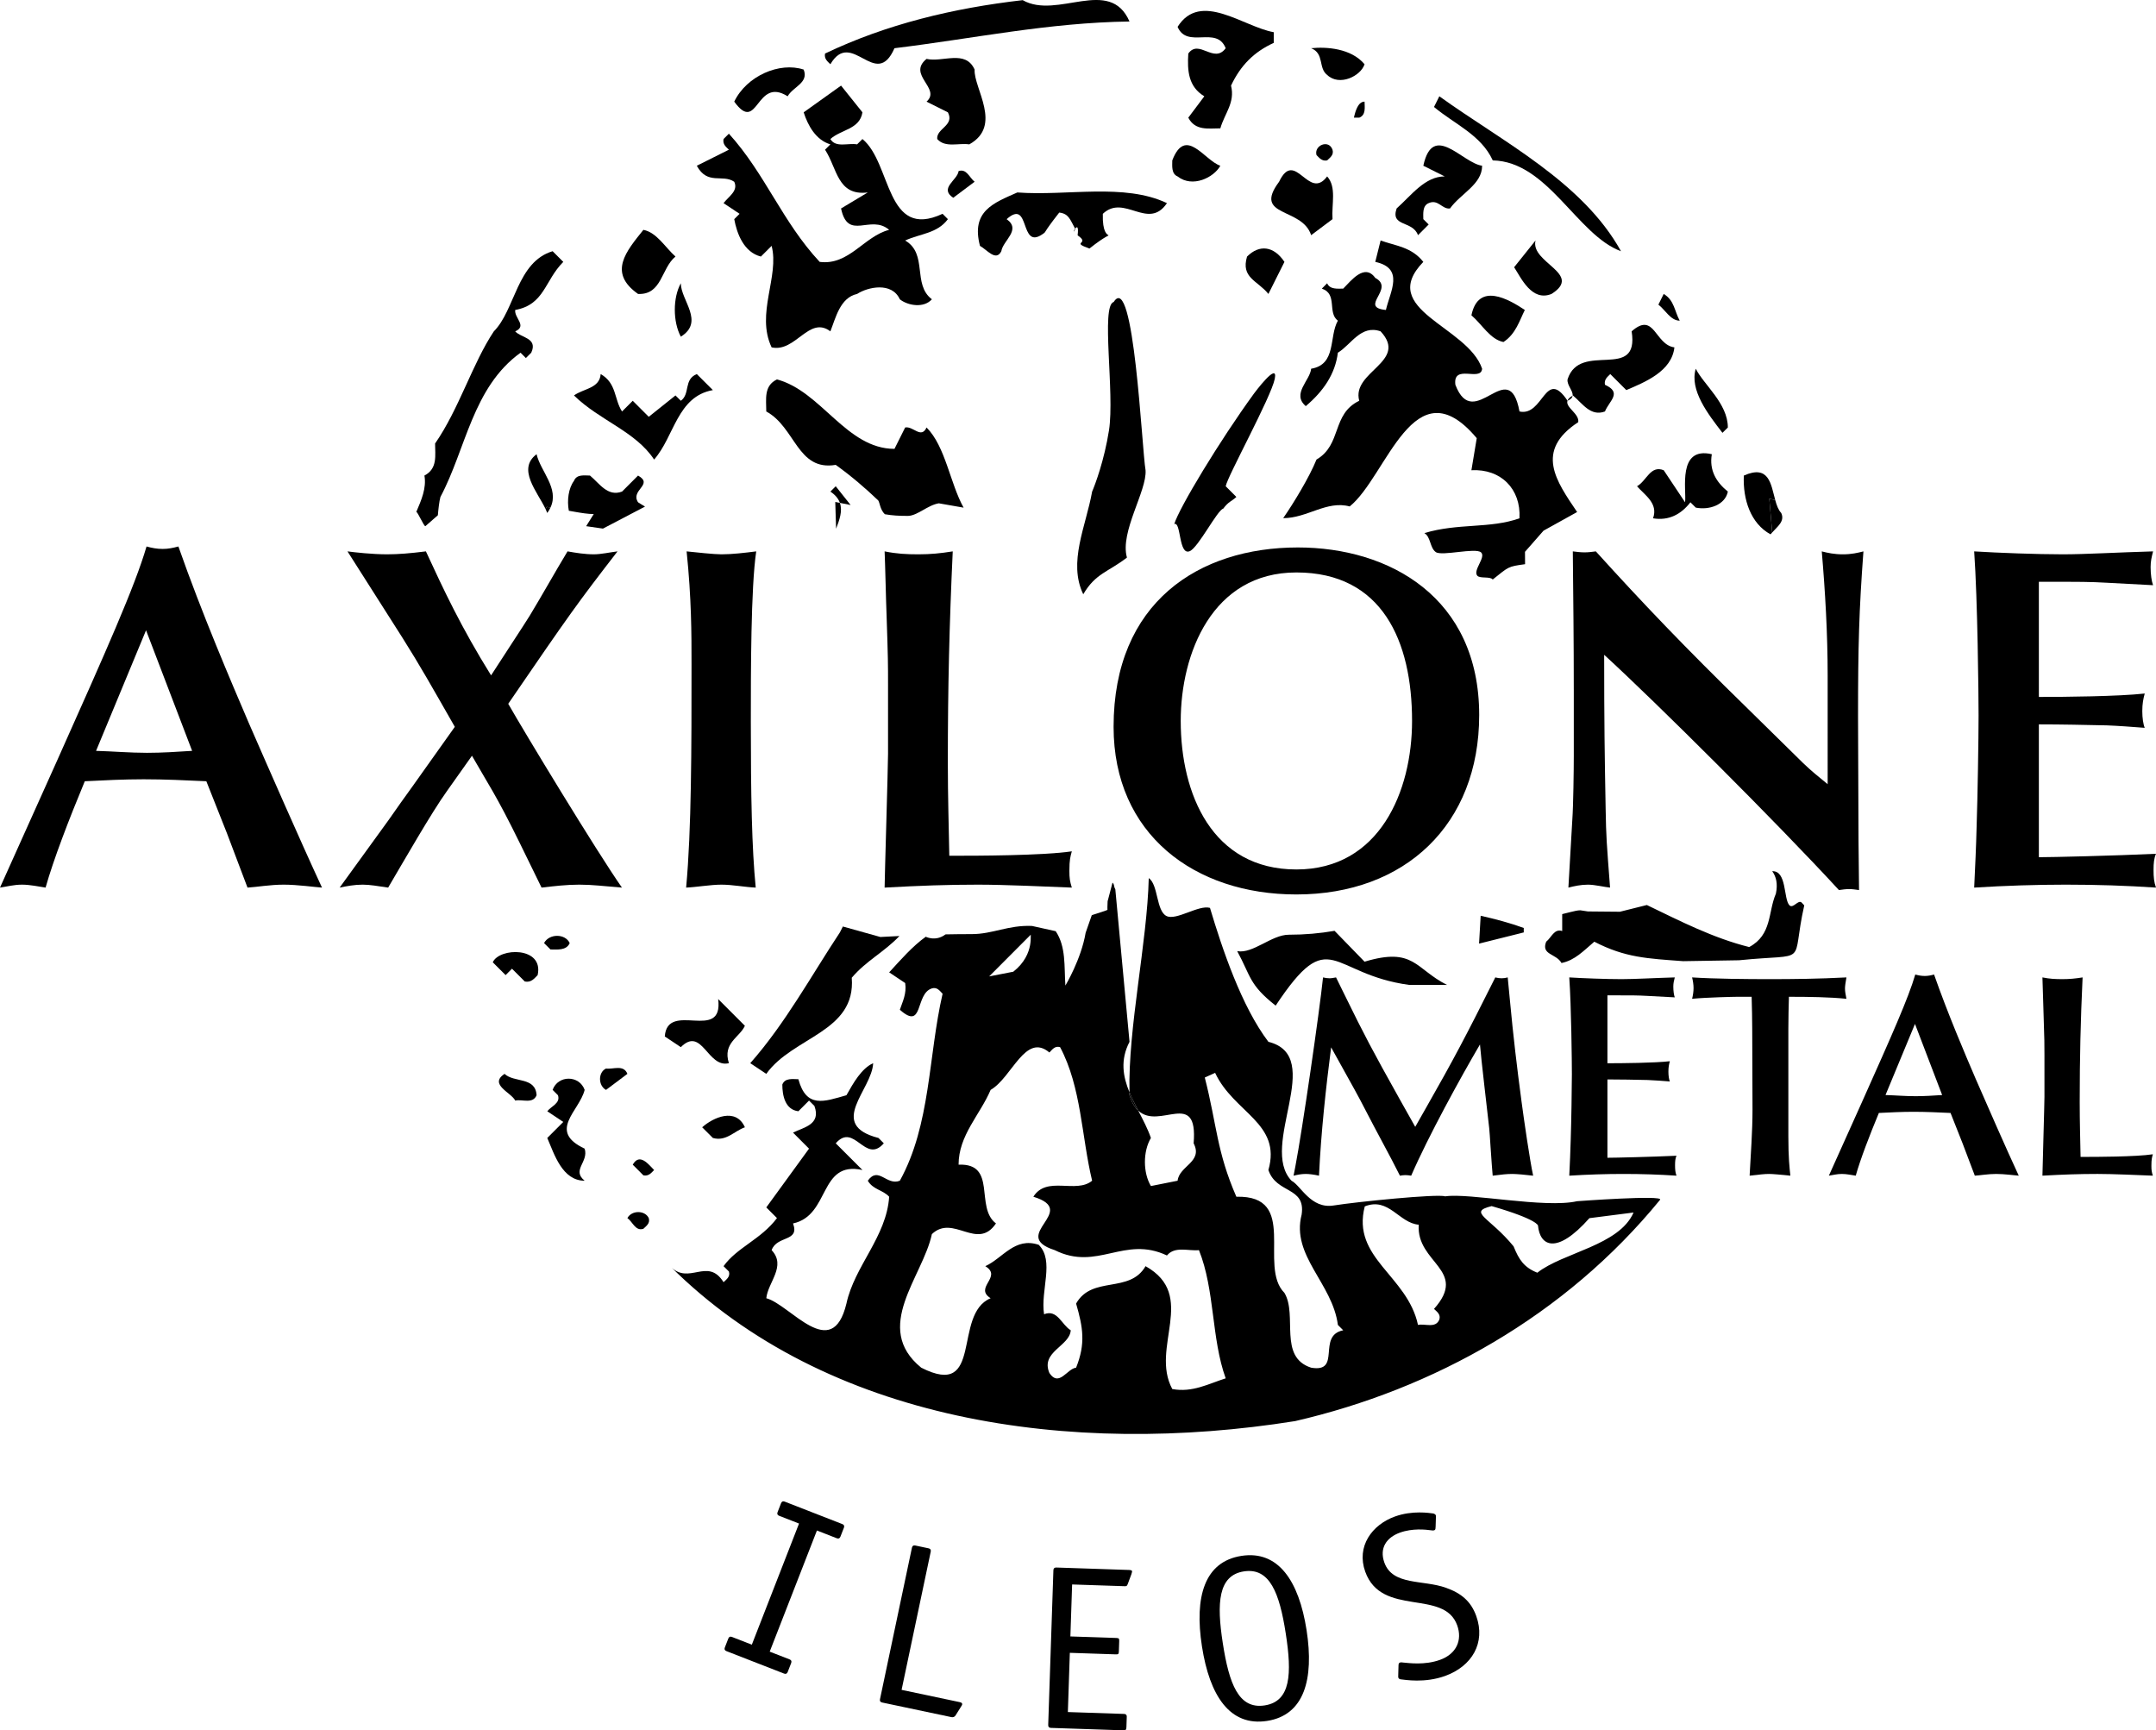 <?xml version="1.0" encoding="utf-8"?>
<!-- Generator: Adobe Illustrator 16.0.0, SVG Export Plug-In . SVG Version: 6.00 Build 0)  -->
<!DOCTYPE svg PUBLIC "-//W3C//DTD SVG 1.1//EN" "http://www.w3.org/Graphics/SVG/1.1/DTD/svg11.dtd">
<svg version="1.1" id="Capa_1" xmlns="http://www.w3.org/2000/svg" xmlns:xlink="http://www.w3.org/1999/xlink" x="0px" y="0px"
	 width="257.642px" height="206.77px" viewBox="0 0 257.642 206.77" enable-background="new 0 0 257.642 206.77"
	 xml:space="preserve">
<g>
	<path d="M94.129,199.799c-0.081,0.208-0.226,0.272-0.435,0.19l-6.885-2.683c-0.209-0.082-0.273-0.227-0.191-0.436l0.416-1.069
		c0.081-0.209,0.227-0.272,0.435-0.19l2.374,0.925l5.641-14.475l-2.373-0.926c-0.209-0.081-0.273-0.225-0.191-0.434l0.416-1.069
		c0.082-0.21,0.227-0.273,0.435-0.192l6.886,2.684c0.209,0.081,0.272,0.226,0.191,0.434l-0.417,1.07
		c-0.081,0.209-0.226,0.272-0.435,0.191l-2.373-0.926l-5.642,14.476l2.374,0.924c0.209,0.083,0.272,0.226,0.191,0.436
		L94.129,199.799z"/>
	<path d="M114.697,203.403c0.191,0.039,0.317,0.123,0.282,0.287c-0.023,0.111-0.128,0.203-0.185,0.333l-0.602,0.96
		c-0.129,0.202-0.31,0.25-0.502,0.209l-8.272-1.745c-0.219-0.044-0.306-0.177-0.259-0.396l3.817-18.105
		c0.046-0.219,0.178-0.306,0.398-0.26l1.589,0.335c0.219,0.046,0.305,0.18,0.259,0.398l-3.482,16.516L114.697,203.403z"/>
	<path d="M134.607,206.39c-0.01,0.335-0.096,0.389-0.403,0.379l-8.618-0.289c-0.224-0.008-0.332-0.123-0.325-0.347l0.62-18.492
		c0.007-0.224,0.123-0.332,0.347-0.325l8.7,0.292c0.308,0.01,0.36,0.096,0.358,0.18c-0.004,0.084-0.064,0.249-0.096,0.36
		l-0.432,1.162c-0.093,0.249-0.177,0.247-0.428,0.237l-6.212-0.207l-0.207,6.211l5.483,0.183c0.307,0.012,0.361,0.068,0.352,0.375
		l-0.042,1.232c-0.01,0.308-0.067,0.363-0.375,0.352l-5.484-0.184l-0.235,7.078l6.714,0.224c0.224,0.009,0.331,0.125,0.325,0.32
		L134.607,206.39z"/>
	<path d="M151.42,205.646c-4.454,0.693-6.87-3.012-7.786-8.903c-0.921-5.92,0.296-10.131,4.721-10.818
		c4.398-0.684,6.865,2.983,7.781,8.874C157.051,200.691,155.845,204.958,151.42,205.646 M153.646,195.187
		c-0.747-4.813-1.904-7.891-5.004-7.409c-3.07,0.478-3.267,3.765-2.518,8.577c0.751,4.841,1.882,7.923,5.007,7.438
		C154.258,203.307,154.4,200.026,153.646,195.187"/>
	<path d="M171.557,182.417c-0.029,0.249,0.019,0.38-0.166,0.446c-0.106,0.038-0.256,0.033-0.417,0
		c-0.594-0.082-2.174-0.258-3.676,0.281c-1.581,0.569-2.498,1.821-1.865,3.586c0.995,2.766,4.625,2.026,7.356,3.006
		c1.84,0.648,2.995,1.63,3.621,3.37c1.155,3.213-0.516,6.015-3.729,7.17c-2.45,0.881-4.807,0.448-5.268,0.405
		c-0.149-0.005-0.268-0.082-0.314-0.213c-0.029-0.079,0.004-0.239-0.008-0.354l0.028-0.993c0.003-0.238,0.009-0.389,0.168-0.445
		c0.105-0.04,0.257-0.033,0.416-0.002c0.612,0.048,2.531,0.34,4.374-0.323c1.978-0.711,2.691-2.365,2.058-4.129
		c-1.572-4.374-9.028-0.951-10.988-6.404c-1.088-3.029,0.809-5.614,3.549-6.599c2.107-0.758,4.133-0.414,4.569-0.363
		c0.16,0.032,0.287,0.135,0.313,0.215c0.029,0.079-0.003,0.238,0.01,0.353L171.557,182.417z"/>
	<path d="M22.959,89.726c-1.816,0.117-3.573,0.234-5.389,0.234c-2.05,0-4.041-0.175-6.09-0.234l5.973-14.408L22.959,89.726z
		 M29.577,106.066c1.054-0.058,2.694-0.352,4.334-0.352c1.639,0,3.689,0.294,4.568,0.352c-2.635-5.681-6.501-14.525-8.727-19.62
		c-2.108-4.92-5.622-13.119-8.433-21.143c-0.645,0.176-1.23,0.294-1.874,0.294c-0.703,0-1.289-0.118-1.933-0.293
		C16.106,70.106,12.71,77.72,6.794,90.956L0,106.066c0.82-0.117,1.641-0.352,2.636-0.352c0.937,0,2.05,0.235,2.811,0.352
		c0.937-3.339,2.811-8.199,4.686-12.709c2.342-0.117,4.685-0.234,7.028-0.234c2.518,0,4.978,0.117,7.496,0.234l2.46,6.208
		L29.577,106.066z"/>
	<path d="M74.321,106.066c-2.225-0.176-3.514-0.352-5.095-0.352c-1.523,0-2.987,0.176-4.51,0.352l-2.577-5.271
		c-2.869-5.857-3.806-7.087-5.739-10.484l-2.987,4.217c-1.816,2.519-5.095,8.258-7.028,11.538c-1.23-0.176-2.167-0.352-3.046-0.352
		c-0.995,0-1.874,0.176-2.752,0.352l5.856-8.082c0.82-1.172,2.05-2.928,2.87-4.041l5.037-7.087
		c-2.811-4.919-4.158-7.321-6.267-10.659l-6.559-10.308c0.878,0.117,2.928,0.352,4.743,0.352c1.348,0,2.753-0.117,4.628-0.352
		c2.108,4.568,4.216,9.078,7.789,14.817c0.703-1.112,3.982-6.09,4.627-7.145c1.523-2.518,2.987-5.153,4.509-7.672
		c0.996,0.176,2.05,0.352,3.163,0.352c0.82,0,1.874-0.235,2.811-0.352c-4.802,6.208-5.681,7.438-13.06,18.214
		C62.666,87.5,71.217,101.615,74.321,106.066"/>
	<path d="M82.051,65.889c1.113,0.117,3.28,0.352,4.159,0.352c1.288,0,2.752-0.176,4.158-0.352
		c-0.644,4.334-0.644,14.466-0.644,20.381c0,8.727,0.117,15.052,0.585,19.796c-1.347-0.059-2.753-0.352-4.099-0.352
		c-1.289,0-2.929,0.293-4.217,0.352c0.644-6.97,0.644-16.633,0.644-26.648C82.637,75.728,82.637,71.57,82.051,65.889"/>
	<path d="M106.121,81.878c0-2.577,0-3.163-0.176-8.375c-0.058-1.23-0.175-6.501-0.234-7.614c1.464,0.293,2.577,0.352,4.041,0.352
		c1.464,0,2.636-0.117,4.1-0.352c-0.41,8.844-0.586,16.223-0.586,25.242c0,4.1,0.118,7.907,0.176,11.128h1.054
		c1.698,0,10.133,0,13.587-0.527c-0.176,0.645-0.292,0.996-0.292,2.343c0,0.879,0.058,1.23,0.292,1.991
		c-2.986-0.117-8.023-0.351-11.186-0.351c-3.748,0-6.911,0.117-11.186,0.351c0-0.937,0.41-14.525,0.41-15.989V81.878z"/>
	<path d="M141.097,86.153c0-8.024,3.748-17.746,13.822-17.746c10.249,0,13.822,8.199,13.822,17.746
		c0,8.375-3.867,17.746-13.822,17.746C144.845,103.899,141.097,94.879,141.097,86.153 M155.095,65.42
		c-11.832,0-22.021,6.559-22.021,21.436c0,12.825,9.663,20.03,21.845,20.03c13.002,0,21.845-8.375,21.845-21.436
		C176.764,71.395,166.047,65.42,155.095,65.42"/>
	<path d="M188.067,82.346c0-5.505-0.059-11.011-0.116-16.457c0.468,0.058,0.936,0.117,1.404,0.117c0.47,0,0.878-0.059,1.348-0.117
		c5.562,6.149,10.775,11.596,17.863,18.507l6.91,6.793c1.112,1.054,1.641,1.465,2.929,2.519V80.707
		c0-4.978-0.292-10.015-0.704-14.817c0.704,0.176,1.465,0.351,2.519,0.351c1.055,0,1.758-0.175,2.46-0.351
		c-0.525,7.086-0.644,11.244-0.644,19.795c0,3.397,0.058,11.831,0.058,14.876c0,1.289,0.061,4.334,0.061,5.799
		c-0.41-0.059-0.82-0.118-1.172-0.118c-0.41,0-0.821,0.059-1.231,0.118c-7.437-8.083-21.845-22.432-28.054-28.113
		c0,7.965,0.06,12.241,0.177,18.449c0.059,3.397,0.117,3.982,0.527,9.37c-0.645-0.058-1.816-0.351-2.637-0.351
		c-0.878,0-1.638,0.176-2.342,0.351l0.47-8.14c0.116-1.581,0.175-5.974,0.175-7.614V82.346z"/>
	<path d="M243.646,83.283c2.987,0,9.546-0.059,12.65-0.41c-0.176,0.644-0.292,1.23-0.292,2.109c0,0.82,0.116,1.581,0.292,1.991
		c-1.522-0.117-3.046-0.234-4.511-0.293c-2.692-0.059-5.446-0.117-8.14-0.117v15.872c1.523,0,9.02-0.176,13.996-0.41
		c-0.233,0.527-0.292,1.112-0.292,1.932c0,0.879,0.059,1.464,0.292,2.109c-3.514-0.234-7.026-0.352-10.774-0.352
		c-3.516,0-7.203,0.118-10.952,0.352c0.116-2.46,0.233-4.862,0.292-7.321c0.118-3.397,0.233-10.542,0.233-13.236
		c0-2.46-0.115-13.764-0.525-19.62c2.87,0.176,7.437,0.351,10.6,0.351c2.694,0,6.56-0.234,10.777-0.351
		c-0.176,0.703-0.294,1.172-0.294,1.874c0,0.879,0.118,1.698,0.294,2.167l-5.507-0.293c-2.166-0.117-2.752-0.117-8.14-0.117V83.283z
		"/>
	<path d="M207.81,114.75c8.639-0.875,6.135,0.843,7.798-6.558l-0.299-0.324c-0.402-0.437-1.039,0.777-1.478,0.306
		c-0.714-0.761-0.292-4.155-2.049-4.063c0.47,0.646,0.682,1.489,0.438,2.676c-0.959,2.235-0.449,4.916-3.192,6.384
		c-4.32-1.08-8.229-3.094-12.23-5.023l-3.218,0.804l-3.826-0.035c0,0-0.863-0.131-0.906-0.138c-0.316,0.003-0.695,0.09-1.16,0.206
		l-1.005,0.25v2.022c-0.957-0.321-1.274,0.765-1.913,1.275c-0.635,1.596,1.194,1.397,1.828,2.546c1.601-0.32,2.64-1.46,3.921-2.546
		c3.701,1.916,6.347,2.008,10.622,2.327L207.81,114.75z M188.457,143.543c-3.827,0.875-12.903-1.02-15.746-0.583
		c-0.955-0.319-10.606,0.656-13.341,1.093c-2.733,0.438-3.937-2.405-5.029-2.952c-3.959-4.149,4.133-14.883-2.767-16.606
		c-3.212-4.229-5.513-11.096-6.982-16.005c-1.349-0.39-4.025,1.547-5.192,0.974c-1.247-0.613-0.974-3.747-2.124-4.535
		c-0.183,7.694-2.489,17.916-2.303,25.605c0.301,0.733,0.668,1.456,1.039,2.173c2.524,2.402,7.176-2.677,6.627,3.917
		c1.152,2.233-1.722,2.681-1.915,4.47l-3.191,0.635c-0.955-1.595-0.955-4.147,0-5.744c-0.378-1.101-0.955-2.187-1.521-3.278
		c-0.412-0.388-0.766-0.966-1.035-1.829c-0.002-0.115,0-0.23-0.004-0.344c-0.782-1.898-1.126-3.87,0.004-6.039l-1.697-18.237
		c-0.219-0.351-0.074-0.542-0.336-0.786l-0.487,1.86l-0.098,0.363l-0.025,0.712c0,0,0.006,0.283,0.007,0.323
		c0.011,0.039-1.872,0.628-1.872,0.628l-0.736,2.104c-0.525,3.155-2.42,6.311-2.42,6.311c-0.155-2.341,0.087-4.633-1.157-6.497
		l-2.836-0.628c-2.849-0.117-4.678,0.976-7.191,0.976c-1.09,0-2.124,0.012-3.138,0.032c-1.224,0.924-2.424,0.255-2.424,0.255
		s0.023,0.013,0.058,0.032c-1.581,1.121-3.071,2.837-4.37,4.253l1.914,1.277c0.193,1.278-0.319,2.234-0.638,3.191
		c2.872,2.555,1.79-1.913,3.831-2.553c0.639-0.191,0.957,0.32,1.277,0.64c-1.723,7.467-1.404,15.637-5.108,22.343
		c-1.594,0.635-2.553-1.789-3.83,0c0.64,1.083,1.788,1.083,2.554,1.913c-0.318,4.788-4.152,8.299-5.107,12.767
		c-1.724,7.149-6.704,0.128-9.576-0.638c0.191-1.915,2.425-3.83,0.638-5.746c0.637-1.786,3.386-0.957,2.556-3.192
		c4.467-0.958,3.064-7.532,8.298-6.383l-3.194-3.191c2.233-2.555,3.512,2.552,5.745,0l-0.637-0.639
		c-6.191-1.597-0.766-5.745-0.637-8.937c-1.408,0.639-2.363,2.363-3.193,3.83c-2.681,0.766-4.788,1.595-5.743-1.915
		c-0.639,0-1.6-0.19-1.918,0.639c0,1.276,0.318,3,1.918,3.191l1.273-1.276l0.641,0.637c0.828,2.234-1.277,2.555-2.553,3.192
		l1.912,1.916l-5.106,7.022l1.275,1.277c-1.916,2.553-4.789,3.51-6.382,5.745l0.64,0.638c0.189,0.639-0.32,0.957-0.64,1.277
		c-1.916-3.065-4.148,0.446-6.382-1.915c18.704,18.64,47.874,22.789,74.69,18.512c16.482-3.805,32.241-12.538,43.607-26.447
		C198.869,142.771,188.457,143.543,188.457,143.543 M172.929,117.701c-3.831-1.917-3.926-4.569-9.865-2.781l-3.585-3.687
		c-1.744,0.303-3.569,0.464-5.462,0.464c-2.066,0-4.283,2.303-6.171,1.963c1.645,3.02,1.411,4.007,4.596,6.51
		c6.574-9.894,6.421-3.744,16.003-2.469H172.929z M123.217,111.652c-0.223-0.363,0.606,2.316-2.128,4.466l-2.884,0.561
		L123.217,111.652z M140.088,165.987c-2.684-4.979,3.062-11.171-3.194-14.681c-1.918,3.319-6.385,1.084-8.3,4.468
		c0.83,2.871,1.151,4.788,0,7.661c-1.085,0.127-2.043,2.361-3.19,0.638c-1.087-2.555,2.426-3.192,2.55-5.108
		c-1.083-0.638-1.595-2.552-3.188-1.914c-0.449-2.874,1.276-6.385-0.639-8.298c-2.872-0.958-4.278,1.595-6.383,2.553
		c2.105,1.277-1.405,2.552,0.637,3.83c-4.594,1.915-0.766,12.13-8.296,8.299c-5.875-4.79,0.189-10.852,1.275-15.959
		c2.551-2.426,5.424,2.042,7.659-1.278c-2.552-1.914,0.191-7.213-4.468-7.022c0-3.51,2.554-5.935,3.83-8.936
		c2.552-1.467,4.15-6.893,7.023-4.468c0.317-0.319,0.638-0.83,1.277-0.639c2.552,4.788,2.552,10.66,3.828,15.961
		c-1.915,1.594-5.426-0.641-7.022,1.913c5.618,1.723-2.998,4.597,2.555,6.383c5.106,2.554,8.3-1.786,13.408,0.638
		c0.954-1.148,2.554-0.51,3.826-0.638c1.917,4.787,1.466,10.533,3.195,15.32C144.427,165.35,142.51,166.437,140.088,165.987
		 M156.682,163.436c-3.958-1.277-1.595-6.258-3.191-8.938c-3.194-3.191,1.787-11.681-5.746-11.49
		c-2.362-5.425-2.308-8.5-3.773-14.245l1.235-0.558c2.23,4.787,7.967,5.994,6.367,11.611c0.96,2.873,4.482,1.947,3.97,5.332
		c-1.271,4.914,3.691,8.2,4.333,13.18l0.637,0.638C157.321,159.605,160.385,164.073,156.682,163.436 M172,157.688
		c-0.444,1.088-1.719,0.449-2.55,0.639c-1.275-5.937-7.958-7.971-6.361-14.165c2.879-1.146,4.088,1.997,6.451,2.188
		c-0.32,4.595,5.975,5.402,1.824,10.063C171.685,156.731,172.196,157.051,172,157.688 M183.792,146.459
		c0.218,2.405,2.184,3.578,6.141-0.891l5.277-0.675c-1.722,3.959-8.433,4.769-11.498,7.194c-1.595-0.637-2.196-1.554-2.837-3.149
		c-2.871-3.511-5.54-4.082-2.624-4.811C183.792,145.73,183.792,146.459,183.792,146.459"/>
	<path d="M134.976,130.878c0.27,0.863,0.623,1.441,1.035,1.829c-0.37-0.717-0.738-1.44-1.039-2.173
		C134.976,130.648,134.974,130.764,134.976,130.878"/>
	<path d="M147.746,59.384l-1.275-1.278c0.19-1.148,5.427-10.649,5.864-12.836c0.437-2.187-2.478,1.75-2.478,1.75
		c-4.13,5.675-8.98,13.723-9.533,15.607c0.83-0.386,0.502,3.805,1.849,3.236c1.033-0.437,3.287-4.899,4.006-5.084
		C146.833,59.901,147.151,59.942,147.746,59.384"/>
	<path d="M169.451,28.104l1.274-1.277l-0.639-0.639c0-0.638-0.127-1.595,0.639-1.915c1.151-0.511,1.597,0.766,2.552,0.637
		c1.278-1.785,3.836-2.871,3.836-5.105c-2.364-0.319-5.877-5.298-7.026,0l2.554,1.277c-2.36,0-3.957,2.235-5.744,3.828
		C166.132,27.147,168.811,26.316,169.451,28.104"/>
	<path d="M175.834,37.68c1.278,1.086,2.232,2.872,3.828,3.191c1.47-0.958,1.916-2.552,2.555-3.83
		C180.301,35.764,176.664,33.659,175.834,37.68"/>
	<path d="M94.124,11.507c0.64-1.149,2.552-1.596,1.915-3.192c-2.874-0.957-6.829,0.767-8.297,3.831
		C90.613,16.103,90.294,9.082,94.124,11.507"/>
	<path d="M68.079,112.695c-0.535-1.151-2.452-1.151-3.065,0l0.768,0.765C66.549,113.46,67.695,113.613,68.079,112.695"/>
	<path d="M65.194,60.822c0.095-0.161,0.148-0.251,0.148-0.251l0.442,0.078c1.074-2.287-1.195-4.329-1.662-6.372
		C61.755,56.052,64.212,58.758,65.194,60.822"/>
	<path d="M113.911,23.635l2.556-1.916c-0.638-0.509-0.957-1.595-1.916-1.275C114.426,21.528,112.188,22.486,113.911,23.635"/>
	<path d="M140.723,21.083c1.787,1.403,4.341,0.127,5.107-1.277c-1.915-0.638-4.148-4.788-5.742-0.638
		C140.088,19.806,139.956,20.763,140.723,21.083"/>
	<path d="M151.574,35.126l1.917-3.831c-1.278-1.914-3-2.105-4.468-0.637C148.256,33.21,150.296,33.531,151.574,35.126"/>
	<path d="M156.682,28.104l2.553-1.916c-0.125-1.788,0.512-3.829-0.641-5.106c-2.23,2.999-3.824-3.384-5.743,0.637
		C149.66,25.998,155.597,24.72,156.682,28.104"/>
	<path d="M157.322,18.529c0.319,0.319,0.639,0.766,1.272,0.639c0.321-0.32,0.832-0.639,0.641-1.278
		C158.788,16.614,157.001,17.38,157.322,18.529"/>
	<path d="M161.792,14.06h0.639c0.829-0.319,0.634-1.276,0.634-1.913C162.298,12.146,161.98,13.23,161.792,14.06"/>
	<path d="M158.594,8.953c1.471,1.405,4.025,0.129,4.47-1.275c-1.596-1.916-4.591-2.107-6.382-1.916
		C158.281,6.399,157.512,8.125,158.594,8.953"/>
	<path d="M133.089,36.085c-1.562,0.426,0.137,10.86-0.566,15.345c-0.56,3.56-1.646,6.467-2.014,7.315
		c-0.742,4.158-2.902,8.435-1.061,12.27c1.484-2.518,2.93-2.621,5.223-4.387c-0.873-3.051,2.406-7.978,2.223-10.436
		C136.447,53.638,135.507,32.247,133.089,36.085"/>
	<path d="M99.868,58.106l-0.637,0.638c0.624,0.417,0.966,0.871,1.135,1.349l1.284,0.257
		C101.052,59.603,100.456,58.856,99.868,58.106"/>
	<path d="M72.053,63.167l5.027-2.631c-0.278-0.168-0.558-0.332-0.832-0.514c-0.956-1.468,1.917-2.107,0-3.193l-1.914,1.915
		c-1.723,0.64-2.68-0.958-3.83-1.915c-0.638,0-1.594-0.191-1.914,0.639c-0.652,0.868-0.849,2.321-0.614,3.567l0.657,0.116
		c0.862,0.152,1.633,0.278,2.321,0.278l-0.908,1.449L72.053,63.167z"/>
	<path d="M160.513,34.489c-0.638,0-1.598,0.126-1.919-0.639l-0.634,0.639c1.915,0.638,0.634,2.872,1.915,3.831
		c-1.088,1.913-0.13,5.233-3.193,5.743c-0.127,1.404-2.359,3-0.641,4.469c2.109-1.788,3.514-3.83,3.834-6.385
		c1.593-0.955,2.744-3.381,5.105-2.553c3.383,3.639-3.513,4.788-2.551,8.299c-3.32,1.596-2.045,5.234-5.108,7.023
		c-0.837,2.09-2.772,5.267-3.979,7.003c2.868,0.002,5.207-2.148,7.947-1.399c4.456-3.591,7.673-17.107,15.182-8.157l-0.637,3.829
		c3.514-0.191,5.937,2.234,5.744,5.745c-3.516,1.257-7.341,0.551-11.364,1.769c0.771,0.452,0.638,1.727,1.352,2.261
		c0.716,0.535,4.777-0.567,5.428,0.05c0.604,0.575-1.005,2.127-0.463,2.773c0.317,0.381,1.554,0.057,1.848,0.463
		c1.937-1.537,1.771-1.546,3.868-1.832l-0.01-1.48l2.216-2.526l4-2.22l0.018-0.001c-2.5-3.699-5.114-7.306,0.129-10.747
		c0.153-1.02-1.566-1.755-1.282-2.564c-2.676-3.998-2.868,1.924-5.738,1.288c-1.277-6.895-5.428,2.681-7.662-3.192
		c-0.317-2.555,3.063-0.319,3.196-1.916c-1.727-5.107-12.578-7.022-7.027-12.767c-1.402-1.788-3.317-1.915-5.104-2.554l-0.637,2.554
		c3.511,0.766,1.789,3.512,1.271,5.745c-3.316-0.319,1.152-2.552-1.271-3.83C163.064,31.422,161.468,33.532,160.513,34.489"/>
	<path d="M105.733,61.448c0.923,0.161,1.69,0.201,2.757,0.201c1.109,0,2.374-1.291,3.7-1.504l2.962,0.519
		c-1.616-2.885-2.164-7.313-4.429-9.581c-0.638,1.406-1.596-0.191-2.556,0l-1.277,2.555c-5.744,0-8.745-6.895-14.045-8.297
		c-1.594,0.765-1.275,2.361-1.275,3.829c3.509,1.913,3.7,7.149,8.298,6.382c1.842,1.324,3.517,2.755,5.086,4.257
		C105.146,60.114,105.167,60.88,105.733,61.448"/>
	<path d="M105.204,111.969l-4.481-1.253c-0.155,0.302-0.281,0.554-0.356,0.705c-3.381,5.104-6.505,10.86-10.711,15.627l1.914,1.276
		c3.195-4.468,10.727-4.976,10.215-11.489c1.78-2.076,3.784-2.992,5.7-4.984C106.744,111.887,105.99,111.926,105.204,111.969"/>
	<path d="M187.926,47.277c-0.359,0.21-0.543,0.409-0.61,0.605c0,0.006,0.005,0.007,0.005,0.007
		C187.74,47.711,187.896,47.503,187.926,47.277"/>
	<path d="M191.792,49.17c0.509-1.278,2.107-2.235,0-3.192c-0.128-0.638,0.318-0.957,0.637-1.277l1.915,1.915
		c2.235-0.957,5.43-2.235,5.748-5.106c-2.361-0.319-2.361-4.341-5.11-1.917c0.958,6.066-6.188,1.087-7.66,5.747
		c-0.09,0.684,0.686,1.368,0.605,1.937c0.014-0.008,0.021-0.015,0.034-0.023C189.11,48.212,190.069,49.808,191.792,49.17"/>
	<path d="M83.909,134.709l1.279,1.276c1.595,0.447,2.554-0.83,3.828-1.276C87.933,132.283,85.188,133.559,83.909,134.709"/>
	<path d="M79.442,123.855l1.917,1.277c2.549-2.551,3.188,2.554,5.744,1.915c-0.769-2.425,1.277-3.064,1.912-4.466l-3.191-3.194
		C86.463,124.623,79.759,119.517,79.442,123.855"/>
	<path d="M75.613,139.176l1.274,1.277c0.64,0.129,0.962-0.319,1.278-0.638C77.527,139.176,76.441,137.708,75.613,139.176"/>
	<path d="M74.974,145.561c0.639,0.446,0.957,1.595,1.912,1.275c0.322-0.318,0.831-0.637,0.641-1.275
		C77.077,144.604,75.484,144.604,74.974,145.561"/>
	<path d="M72.42,127.688c-0.957,0.445-0.957,2.042,0,2.553l2.554-1.916C74.528,127.175,73.249,127.813,72.42,127.688"/>
	<path d="M69.866,137.262c-4.467-2.107-0.639-4.469,0-7.022c-0.639-1.787-3.19-1.787-3.828,0l0.638,0.638
		c0.317,0.957-0.769,1.276-1.277,1.915l1.914,1.276l-1.914,1.916c0.83,1.915,1.785,5.109,4.467,5.109
		C68.271,139.815,70.376,138.857,69.866,137.262"/>
	<path d="M58.887,114.992l1.533,1.531l0.764-0.763l1.531,1.529c0.768,0.154,1.15-0.382,1.534-0.766
		C65.013,113.075,59.652,113.23,58.887,114.992"/>
	<path d="M60.291,128.324c-1.914,1.279,0.829,2.235,1.277,3.194c0.828-0.192,2.107,0.446,2.554-0.639
		C63.993,128.644,61.439,129.411,60.291,128.324"/>
	<path d="M62.205,42.147l0.638,0.639l0.641-0.639c0.829-1.787-1.279-1.787-1.916-2.553c1.466-0.638-0.128-1.594,0-2.553
		c3.509-0.639,3.509-3.51,5.745-5.745l-1.275-1.276c-4.277,1.276-4.47,7.021-7.022,9.574c-2.555,3.83-4.149,9.257-7.023,13.406
		c0,1.404,0.32,3.001-1.274,3.829c0.265,1.512-0.374,2.946-0.973,4.35c0.171-0.02,0.903,1.722,1.086,1.699l1.493-1.306
		c0.038-0.52,0.172-1.74,0.306-2.188C55.697,53.638,56.46,46.298,62.205,42.147"/>
	<path d="M85.188,46.616l-1.919-1.915c-1.594,0.64-0.762,2.362-1.909,3.191l-0.64-0.638l-3.193,2.553l-1.914-1.915l-1.279,1.278
		c-0.957-1.468-0.635-3.383-2.552-4.469c-0.128,1.723-2.042,1.723-3.191,2.553c3.063,3,7.34,4.278,9.575,7.661
		C80.588,52.17,80.911,47.382,85.188,46.616"/>
	<path d="M76.248,35.126c2.874,0.126,2.748-3.065,4.471-4.468c-1.277-1.15-2.234-2.874-3.833-3.192
		C74.845,30.02,72.611,32.572,76.248,35.126"/>
	<path d="M81.359,40.233c2.871-1.787,0-4.34,0-6.384C80.399,35.572,80.399,38.446,81.359,40.233"/>
	<path d="M92.208,29.381c0.957,3.64-1.914,8.106,0,12.129c2.871,0.637,4.468-3.83,7.022-1.917c0.637-1.593,1.152-4.021,3.193-4.467
		c1.276-0.83,4.15-1.468,5.105,0.638c0.959,0.766,2.873,1.086,3.832,0c-2.362-1.787-0.446-5.425-3.193-7.023
		c1.787-0.828,3.831-0.828,5.107-2.552l-0.637-0.639c-6.832,3.191-6.064-6.062-9.575-8.936l-0.639,0.637
		c-1.086-0.191-2.556,0.447-3.193-0.637c1.276-1.149,3.51-1.149,3.832-3.191l-2.556-3.193l-4.467,3.193
		c0.51,1.595,1.468,3.317,3.191,3.828l-0.638,0.638c1.466,2.236,1.466,5.555,5.107,5.109l-3.193,1.913
		c0.831,3.959,3.513,0.639,5.747,2.555c-3,0.766-4.789,4.276-8.3,3.83c-4.468-4.787-6.511-10.533-10.85-15.321l-0.64,0.639
		c-0.129,0.637,0.32,0.956,0.64,1.275l-3.835,1.917c1.279,2.362,3.066,0.957,4.474,1.914c0.506,1.085-0.639,1.724-1.279,2.553
		l1.917,1.277l-0.638,0.639c0.314,1.724,1.146,3.959,3.187,4.469L92.208,29.381z"/>
	<path d="M99.231,7.677c2.554-4.341,5.425,3.189,7.659-1.916c9.45-1.149,18.387-3.064,28.086-3.192
		c-2.358-5.426-8.615-0.191-12.764-2.552c-8.301,0.957-16.277,2.871-23.619,6.381C98.465,7.039,98.912,7.358,99.231,7.677"/>
	<path d="M111.999,16.614c0.958,1.085,2.552,0.446,3.83,0.638c4.02-2.234,0.511-6.703,0.638-8.937
		c-1.086-2.427-3.83-0.829-5.743-1.277c-2.364,1.915,1.785,3.511,0,5.109l2.55,1.276C114.102,15.018,111.87,15.338,111.999,16.614"
		/>
	<path d="M121.573,22.998c-2.873,1.275-5.552,2.233-4.467,6.383c0.829,0.448,1.914,1.915,2.552,0.639
		c0.191-1.278,2.427-2.554,0.636-3.831c2.877-2.553,1.484,3.758,4.3,1.787c0.537-0.376-0.139,0.133,1.985-2.575
		c1.129,0.128,1.29,0.814,1.899,1.929c0.187-0.258,0.437-0.388,0.3,0.794c1.596,1.084-0.951,0.744,1.412,1.574
		c4.022-3.193,1.47,0.322,1.598-4.147c2.554-2.426,5.425,2.042,7.663-1.278C134.341,21.848,127.509,23.444,121.573,22.998"/>
	<path d="M128.509,27.386c-0.011-0.02-0.02-0.037-0.031-0.056C128.302,27.574,128.183,27.931,128.509,27.386"/>
	<path d="M146.47,5.762c-1.405,1.916-3.194-1.15-4.468,0.637c-0.13,2.044,0,3.96,1.914,5.109l-1.914,2.552
		c0.827,1.597,2.425,1.278,3.829,1.278c0.509-1.788,1.785-3.065,1.278-5.108c1.146-2.425,2.741-4.022,5.104-5.107V3.847
		c-3.638-0.638-8.747-4.98-11.491-0.638C141.873,5.889,145.382,3.017,146.47,5.762"/>
	<path d="M185.408,35.126c3.829-2.426-2.553-3.704-1.915-6.385l-2.555,3.193C181.771,33.21,183.047,36.083,185.408,35.126"/>
	<path d="M178.386,19.168c6.579,0.126,10.089,8.937,15.322,10.851C189.11,21.72,179.535,16.933,172,11.507l-0.636,1.276
		C173.792,14.826,176.98,16.104,178.386,19.168"/>
	<path d="M200.728,38.319c-0.637-1.15-0.637-2.427-1.915-3.193l-0.636,1.276C199.006,37.041,199.643,38.319,200.728,38.319"/>
	<path d="M201.366,60.022l-2.553-3.83c-1.593-0.639-2.042,1.276-3.19,1.914c0.956,1.086,2.555,2.043,1.916,3.83
		c1.912,0.32,3.384-0.51,4.466-1.914l0.64,0.638c1.597,0.32,3.509-0.32,3.834-1.916c-1.41-1.149-2.237-2.552-1.917-4.468
		C200.413,53.319,201.557,58.554,201.366,60.022"/>
	<path d="M206.478,51.083c0-2.871-2.877-5.104-3.834-7.021c-0.767,2.554,1.468,5.427,3.19,7.661L206.478,51.083z"/>
	<path d="M211.581,63.853c0.062-0.078,0.128-0.153,0.196-0.229l-0.345-4.037l0.711,0.178c-0.521-1.888-0.718-4.284-3.755-2.936
		C208.259,59.703,209.218,62.575,211.581,63.853"/>
	<path d="M65.194,60.822c0.078,0.163,0.149,0.323,0.205,0.477c0.165-0.219,0.284-0.435,0.385-0.65l-0.442-0.078
		C65.342,60.571,65.289,60.661,65.194,60.822"/>
	<path d="M99.913,63.179c0.414-1.075,0.792-2.131,0.453-3.085l-0.552-0.111L99.913,63.179z"/>
	<path d="M182.089,111.422v-0.533c-1.667-0.604-3.393-1.065-5.148-1.457c-0.111,1.93-0.192,3.325-0.192,3.325L182.089,111.422z"/>
	<path d="M211.777,63.624c0.648-0.725,1.54-1.343,1.078-2.325c-0.343-0.361-0.545-0.921-0.712-1.534l-0.711-0.177L211.777,63.624z"
		/>
	<path d="M160.728,118.975c2.28,4.662,3.246,6.493,6.527,12.364l1.865,3.316l1.277-2.245c3.247-5.699,4.767-8.565,8.29-15.611
		c0.241,0.069,0.518,0.104,0.759,0.104s0.484-0.035,0.726-0.104l0.276,2.867c0.379,4.075,0.828,7.874,1.382,12.018
		c0.275,2.073,1.001,7.08,1.382,8.808c-0.829-0.104-2.004-0.208-2.487-0.208c-0.656,0-1.278,0.069-2.348,0.208l-0.104-1.279
		c-0.068-0.69-0.242-3.764-0.311-4.386c-0.172-1.588-1.002-8.564-1.105-10.015c-2.313,3.937-6.182,10.982-8.22,15.68
		c-0.242-0.035-0.449-0.07-0.691-0.07c-0.207,0-0.448,0.035-0.655,0.07c-1.312-2.626-2.177-4.076-4.767-9.084
		c-0.518-1.001-2.97-5.353-3.454-6.251c-0.622,4.835-1.209,10.154-1.449,15.335c-0.622-0.139-1.175-0.208-1.59-0.208
		c-0.552,0-1.002,0.104-1.45,0.208l0.208-1.072c0.827-4.282,2.9-18.615,3.314-22.621c0.277,0.069,0.52,0.104,0.794,0.104
		c0.242,0,0.519-0.07,0.76-0.104L160.728,118.975z"/>
	<path d="M192.087,127.056c1.762,0,5.63-0.034,7.459-0.242c-0.104,0.38-0.172,0.725-0.172,1.244c0,0.483,0.068,0.932,0.172,1.174
		c-0.898-0.069-1.795-0.138-2.659-0.173c-1.588-0.035-3.212-0.069-4.8-0.069v9.36c0.897,0,5.319-0.104,8.254-0.242
		c-0.139,0.311-0.172,0.656-0.172,1.14c0,0.517,0.033,0.863,0.172,1.243c-2.073-0.138-4.144-0.207-6.355-0.207
		c-2.07,0-4.246,0.069-6.458,0.207c0.069-1.451,0.139-2.867,0.174-4.317c0.068-2.003,0.138-6.217,0.138-7.806
		c0-1.45-0.069-8.116-0.312-11.569c1.692,0.103,4.388,0.207,6.251,0.207c1.59,0,3.869-0.138,6.356-0.207
		c-0.104,0.414-0.174,0.69-0.174,1.105c0,0.518,0.069,1.002,0.174,1.278l-3.248-0.173c-1.278-0.069-1.623-0.069-4.8-0.069V127.056z"
		/>
	<path d="M213.708,135.76c0,2.625,0.138,3.764,0.241,4.731c-1.001-0.103-2.106-0.207-2.521-0.207c-0.587,0-1.106,0.069-2.348,0.207
		c0.137-2.625,0.345-5.284,0.345-7.908l-0.035-9.637c0-1.277-0.035-2.486-0.069-3.833h-1.727c-0.312,0-3.626,0.069-5.388,0.242
		c0.104-0.415,0.173-0.863,0.173-1.279c0-0.413-0.069-0.862-0.173-1.277c2.728,0.173,6.562,0.207,9.222,0.207
		c2.867,0,5.905-0.034,9.22-0.207c-0.103,0.587-0.172,1.036-0.172,1.312c0,0.381,0.069,0.691,0.172,1.244
		c-2.037-0.207-4.488-0.242-6.872-0.242c-0.034,1.243-0.068,2.556-0.068,3.868V135.76z"/>
	<path d="M234.539,136.657l-1.449-3.661c-1.485-0.069-2.937-0.138-4.421-0.138c-1.382,0-2.764,0.069-4.145,0.138
		c-1.104,2.66-2.21,5.526-2.763,7.495c-0.449-0.07-1.105-0.207-1.658-0.207c-0.587,0-1.07,0.137-1.554,0.207l4.007-8.91
		c3.488-7.806,5.491-12.295,6.319-15.128c0.38,0.104,0.726,0.173,1.14,0.173c0.38,0,0.725-0.069,1.105-0.173
		c1.656,4.732,3.729,9.567,4.974,12.468c1.312,3.005,3.591,8.22,5.146,11.57c-0.518-0.035-1.727-0.207-2.694-0.207
		c-0.967,0-1.935,0.172-2.556,0.207L234.539,136.657z M228.841,122.359l-3.523,8.496c1.209,0.035,2.383,0.138,3.592,0.138
		c1.071,0,2.107-0.069,3.178-0.138L228.841,122.359z"/>
	<path d="M244.313,126.227c0-1.52,0-1.865-0.104-4.939c-0.034-0.725-0.104-3.833-0.139-4.489c0.864,0.173,1.521,0.207,2.383,0.207
		c0.863,0,1.555-0.069,2.417-0.207c-0.242,5.214-0.345,9.566-0.345,14.885c0,2.417,0.069,4.662,0.103,6.562h0.622
		c1.002,0,5.976,0,8.014-0.311c-0.104,0.38-0.172,0.587-0.172,1.381c0,0.519,0.033,0.726,0.172,1.175
		c-1.762-0.069-4.731-0.207-6.597-0.207c-2.211,0-4.075,0.069-6.597,0.207c0-0.553,0.242-8.565,0.242-9.429V126.227z"/>
</g>
</svg>
